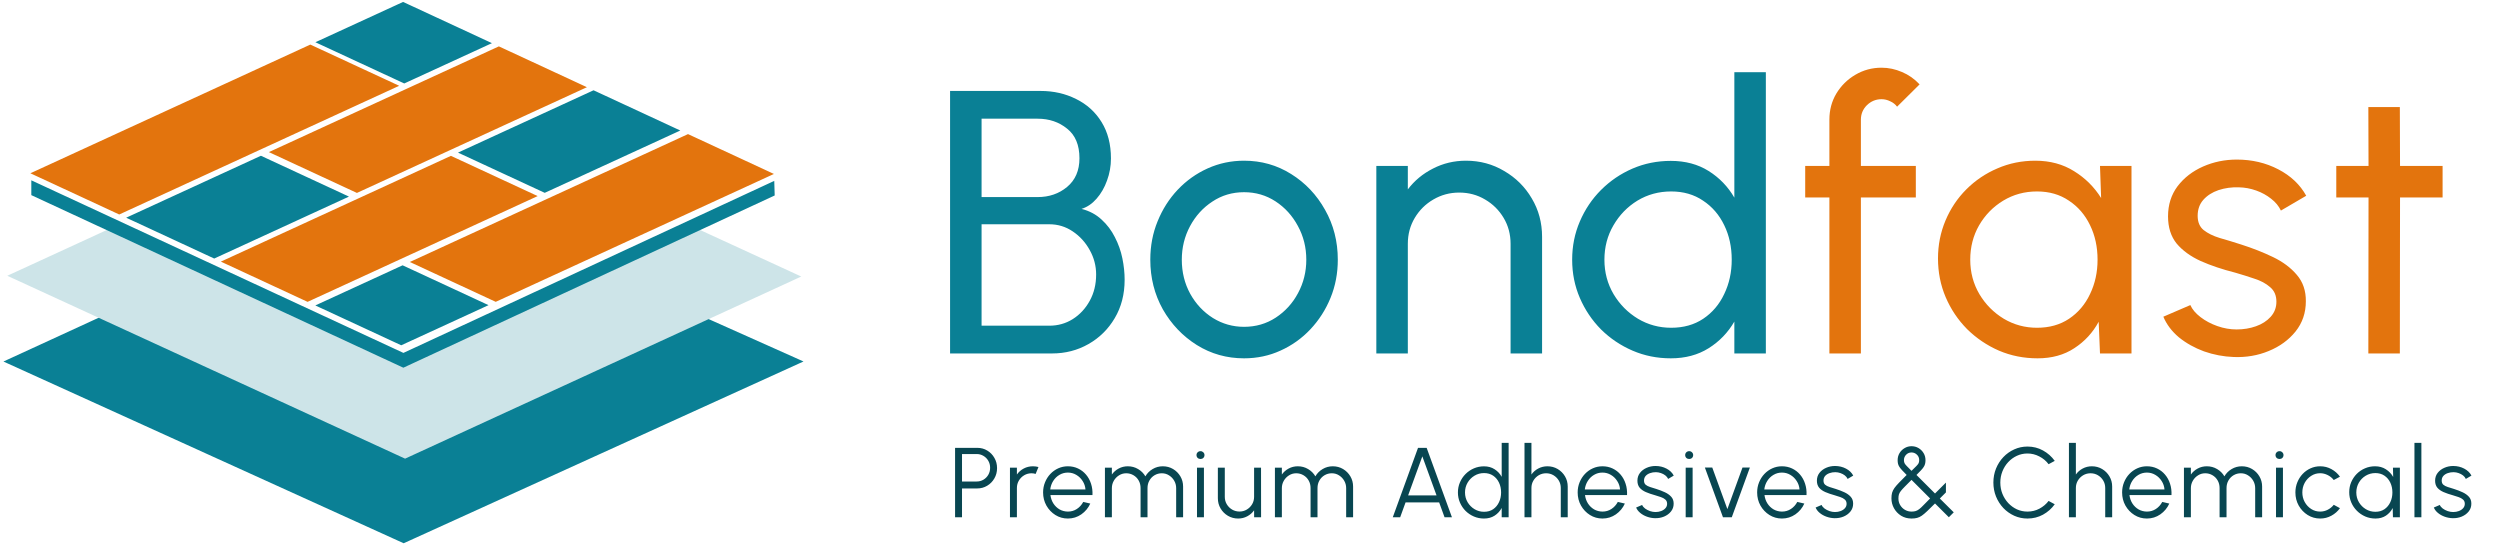 <svg xmlns="http://www.w3.org/2000/svg" fill="none" viewBox="0 0 580 127" height="127" width="580">
<path stroke="#0A8095" fill="#0A8095" d="M163.197 74.036L185.197 83.866L93.651 125.487L2 83.871L24.078 73.721L93.981 105.856L163.197 74.036Z" clip-rule="evenodd" fill-rule="evenodd"></path>
<path stroke="#CDE4E8" fill="#CDE4E8" d="M25.015 53.804L46.209 63.547L93.609 85.338L162.194 53.808L184.696 64.153L163.197 74.036L93.98 105.856L24.078 73.721L2.885 63.978L25.015 53.804Z" clip-rule="evenodd" fill-rule="evenodd"></path>
<path stroke="#E3740D" fill="#E3740D" d="M91.42 19.901L82.681 23.918L79.847 25.221L60.773 33.989L57.731 35.388L49.59 39.131L46.724 40.448L27.664 49.21L8.24 40.201L27.301 31.439L30.167 30.121L38.308 26.378L41.35 24.98L60.424 16.212L63.258 14.909L71.996 10.891L91.42 19.901Z" clip-rule="evenodd" fill-rule="evenodd"></path>
<path stroke="#0A8095" fill="#0A8095" d="M79.766 45.609L60.532 36.687L52.391 40.43L49.525 41.747L30.465 50.51L49.699 59.431L68.759 50.669L71.625 49.351L79.766 45.609Z" clip-rule="evenodd" fill-rule="evenodd"></path>
<path stroke="#E3740D" fill="#E3740D" d="M134.971 20.23L115.822 29.033L113.455 30.122L104.716 34.139L101.882 35.442L82.808 44.21L63.574 35.289L82.648 26.52L85.482 25.217L94.221 21.2L96.588 20.111L115.737 11.309L134.971 20.23Z" clip-rule="evenodd" fill-rule="evenodd"></path>
<path stroke="#0A8095" fill="#0A8095" d="M112.936 10.009L93.513 1L74.364 9.803L93.787 18.812L112.936 10.009Z" clip-rule="evenodd" fill-rule="evenodd"></path>
<path stroke="#E3740D" fill="#E3740D" d="M123.545 45.49L104.471 54.259L101.429 55.657L93.288 59.4L90.422 60.717L71.362 69.48L52.43 60.698L71.491 51.936L74.357 50.618L82.498 46.876L85.54 45.477L104.613 36.709L123.545 45.49Z" clip-rule="evenodd" fill-rule="evenodd"></path>
<path stroke="#0A8095" fill="#0A8095" d="M93.405 62.101L74.345 70.863L93.085 79.556L112.146 70.794L93.405 62.101Z" clip-rule="evenodd" fill-rule="evenodd"></path>
<path stroke="#E3740D" fill="#E3740D" d="M178.358 40.355L159.617 31.662L140.468 40.465L138.101 41.554L129.362 45.571L126.528 46.874L107.454 55.642L104.412 57.041L96.271 60.783L115.012 69.476L123.153 65.734L126.195 64.335L145.269 55.567L148.103 54.264L156.841 50.247L159.209 49.158L178.358 40.355Z" clip-rule="evenodd" fill-rule="evenodd"></path>
<path stroke="#0A8095" fill="#0A8095" d="M137.703 21.497L156.634 30.279L137.485 39.081L135.118 40.17L126.379 44.187L107.448 35.406L116.186 31.389L118.554 30.3L137.703 21.497Z" clip-rule="evenodd" fill-rule="evenodd"></path>
<path stroke="#0A8095" fill="#0A8095" d="M7.766 42.616V44.952L91.072 83.593L93.58 84.757L96.098 83.588L179.219 45.033L179.151 42.737L93.59 82.425L7.766 42.616Z" clip-rule="evenodd" fill-rule="evenodd"></path>
<path fill="#0A8095" d="M220.417 82V21.1H241.427C244.443 21.1 247.184 21.724 249.649 22.971C252.143 24.189 254.115 25.972 255.565 28.321C257.015 30.67 257.74 33.483 257.74 36.76C257.74 38.529 257.435 40.24 256.826 41.893C256.246 43.517 255.434 44.923 254.39 46.112C253.375 47.273 252.215 48.056 250.91 48.462C252.737 48.925 254.289 49.752 255.565 50.941C256.841 52.101 257.87 53.464 258.653 55.03C259.465 56.596 260.045 58.234 260.393 59.946C260.741 61.657 260.915 63.309 260.915 64.904C260.915 68.269 260.147 71.241 258.61 73.822C257.102 76.374 255.072 78.375 252.52 79.825C249.968 81.275 247.155 82 244.081 82H220.417ZM227.725 75.562H243.428C245.429 75.562 247.242 75.055 248.866 74.04C250.519 72.996 251.838 71.575 252.824 69.776C253.81 67.978 254.303 65.948 254.303 63.687C254.303 61.685 253.81 59.8 252.824 58.032C251.838 56.233 250.519 54.783 248.866 53.681C247.242 52.58 245.429 52.029 243.428 52.029H227.725V75.562ZM227.725 45.721H240.731C243.399 45.721 245.676 44.938 247.561 43.372C249.475 41.777 250.432 39.559 250.432 36.717C250.432 33.642 249.475 31.352 247.561 29.843C245.676 28.306 243.399 27.538 240.731 27.538H227.725V45.721ZM288.62 83.131C284.618 83.131 280.964 82.102 277.658 80.043C274.381 77.984 271.757 75.228 269.785 71.778C267.842 68.297 266.87 64.455 266.87 60.25C266.87 57.06 267.436 54.087 268.567 51.333C269.698 48.548 271.249 46.112 273.221 44.025C275.222 41.907 277.542 40.255 280.181 39.066C282.82 37.877 285.633 37.282 288.62 37.282C292.622 37.282 296.262 38.312 299.539 40.37C302.845 42.429 305.469 45.199 307.412 48.679C309.384 52.159 310.37 56.016 310.37 60.25C310.37 63.411 309.805 66.369 308.674 69.124C307.543 71.879 305.977 74.315 303.976 76.432C302.004 78.52 299.698 80.159 297.059 81.347C294.449 82.537 291.636 83.131 288.62 83.131ZM288.62 75.823C291.346 75.823 293.797 75.112 295.972 73.692C298.176 72.242 299.901 70.342 301.148 67.993C302.424 65.615 303.062 63.034 303.062 60.25C303.062 57.408 302.41 54.798 301.105 52.42C299.829 50.042 298.103 48.142 295.928 46.721C293.753 45.3 291.317 44.59 288.62 44.59C285.894 44.59 283.444 45.315 281.269 46.765C279.094 48.186 277.368 50.086 276.092 52.464C274.816 54.842 274.178 57.437 274.178 60.25C274.178 63.15 274.831 65.789 276.136 68.167C277.441 70.516 279.195 72.386 281.399 73.778C283.603 75.141 286.01 75.823 288.62 75.823ZM357.762 54.943V82H350.454V56.553C350.454 54.349 349.917 52.347 348.844 50.55C347.771 48.752 346.336 47.331 344.538 46.286C342.74 45.214 340.739 44.677 338.535 44.677C336.36 44.677 334.359 45.214 332.532 46.286C330.734 47.331 329.298 48.752 328.225 50.55C327.152 52.347 326.616 54.349 326.616 56.553V82H319.308V38.5H326.616V43.938C328.153 41.907 330.096 40.298 332.445 39.109C334.794 37.891 337.346 37.282 340.101 37.282C343.349 37.282 346.307 38.08 348.975 39.675C351.672 41.24 353.803 43.358 355.369 46.026C356.964 48.694 357.762 51.666 357.762 54.943ZM402.369 16.75H409.677V82H402.369V74.605C400.89 77.157 398.904 79.216 396.41 80.782C393.916 82.348 390.987 83.131 387.623 83.131C384.462 83.131 381.504 82.537 378.749 81.347C375.994 80.159 373.558 78.52 371.441 76.432C369.353 74.315 367.714 71.879 366.525 69.124C365.336 66.369 364.742 63.411 364.742 60.25C364.742 57.089 365.336 54.131 366.525 51.376C367.714 48.592 369.353 46.156 371.441 44.068C373.558 41.951 375.994 40.298 378.749 39.109C381.504 37.92 384.462 37.325 387.623 37.325C390.987 37.325 393.916 38.108 396.41 39.675C398.904 41.24 400.89 43.3 402.369 45.852V16.75ZM387.71 76.04C390.581 76.04 393.06 75.344 395.148 73.953C397.265 72.531 398.889 70.618 400.02 68.21C401.18 65.803 401.76 63.15 401.76 60.25C401.76 57.292 401.18 54.624 400.02 52.246C398.86 49.839 397.222 47.94 395.105 46.547C393.017 45.127 390.552 44.416 387.71 44.416C384.839 44.416 382.229 45.127 379.88 46.547C377.56 47.968 375.704 49.883 374.312 52.289C372.92 54.667 372.224 57.321 372.224 60.25C372.224 63.179 372.934 65.847 374.355 68.254C375.776 70.632 377.661 72.531 380.01 73.953C382.359 75.344 384.926 76.04 387.71 76.04Z"></path>
<path fill="#E3740D" d="M431.727 27.756V38.5H444.472V45.808H431.727V82H424.419V45.808H418.807V38.5H424.419V27.756C424.419 25.523 424.955 23.507 426.028 21.709C427.13 19.882 428.595 18.432 430.422 17.359C432.278 16.257 434.308 15.706 436.512 15.706C438.136 15.706 439.716 16.04 441.253 16.706C442.79 17.345 444.153 18.302 445.342 19.578L440.122 24.754C439.716 24.203 439.18 23.782 438.513 23.492C437.875 23.174 437.208 23.014 436.512 23.014C435.207 23.014 434.076 23.478 433.119 24.406C432.191 25.334 431.727 26.451 431.727 27.756ZM487.198 38.5H494.506V82H487.198L486.894 74.648C485.531 77.171 483.646 79.216 481.239 80.782C478.861 82.348 476.019 83.131 472.713 83.131C469.523 83.131 466.536 82.537 463.752 81.347C460.968 80.129 458.503 78.462 456.357 76.345C454.24 74.199 452.587 71.734 451.398 68.95C450.209 66.166 449.614 63.164 449.614 59.946C449.614 56.843 450.194 53.913 451.354 51.158C452.514 48.404 454.124 45.996 456.183 43.938C458.271 41.849 460.678 40.225 463.404 39.066C466.13 37.877 469.059 37.282 472.191 37.282C475.613 37.282 478.614 38.094 481.195 39.718C483.776 41.313 485.864 43.386 487.459 45.938L487.198 38.5ZM472.582 76.04C475.453 76.04 477.933 75.344 480.021 73.953C482.138 72.531 483.762 70.618 484.893 68.21C486.053 65.803 486.633 63.15 486.633 60.25C486.633 57.292 486.053 54.624 484.893 52.246C483.733 49.839 482.094 47.94 479.977 46.547C477.889 45.127 475.424 44.416 472.582 44.416C469.711 44.416 467.101 45.127 464.752 46.547C462.403 47.968 460.533 49.883 459.141 52.289C457.778 54.667 457.096 57.321 457.096 60.25C457.096 63.179 457.807 65.847 459.228 68.254C460.649 70.632 462.534 72.531 464.883 73.953C467.232 75.344 469.798 76.04 472.582 76.04ZM518.208 82.826C515.859 82.74 513.568 82.305 511.335 81.522C509.131 80.71 507.188 79.622 505.506 78.259C503.853 76.867 502.65 75.272 501.896 73.474L508.16 70.777C508.595 71.763 509.378 72.691 510.509 73.561C511.64 74.431 512.945 75.127 514.424 75.649C515.903 76.171 517.396 76.432 518.904 76.432C520.499 76.432 521.993 76.186 523.385 75.692C524.777 75.2 525.908 74.475 526.778 73.517C527.677 72.531 528.126 71.357 528.126 69.994C528.126 68.544 527.633 67.413 526.647 66.601C525.69 65.76 524.472 65.108 522.993 64.644C521.543 64.15 520.064 63.687 518.556 63.252C515.569 62.498 512.901 61.599 510.552 60.554C508.203 59.481 506.347 58.133 504.984 56.509C503.65 54.856 502.983 52.754 502.983 50.202C502.983 47.505 503.723 45.17 505.202 43.198C506.71 41.226 508.682 39.703 511.118 38.63C513.554 37.557 516.164 37.021 518.948 37.021C522.457 37.021 525.661 37.775 528.561 39.283C531.461 40.791 533.622 42.836 535.043 45.416L529.17 48.853C528.677 47.809 527.923 46.895 526.908 46.112C525.893 45.3 524.733 44.663 523.428 44.199C522.123 43.734 520.789 43.488 519.426 43.459C517.744 43.401 516.164 43.618 514.685 44.111C513.235 44.605 512.06 45.358 511.161 46.373C510.291 47.359 509.856 48.592 509.856 50.071C509.856 51.521 510.32 52.623 511.248 53.377C512.205 54.131 513.438 54.74 514.946 55.204C516.483 55.639 518.15 56.147 519.948 56.727C522.587 57.568 525.052 58.539 527.343 59.641C529.634 60.743 531.476 62.12 532.868 63.773C534.289 65.427 534.985 67.471 534.956 69.907C534.956 72.575 534.158 74.909 532.563 76.91C530.968 78.882 528.895 80.391 526.343 81.434C523.82 82.478 521.108 82.942 518.208 82.826ZM566.682 45.808H556.807L556.764 82H549.456L549.499 45.808H542.017V38.5H549.499L549.456 24.841H556.764L556.807 38.5H566.682V45.808Z"></path>
<path fill="#084651" d="M221.577 120V103.9H226.729C227.587 103.9 228.362 104.111 229.052 104.532C229.742 104.946 230.29 105.51 230.696 106.223C231.11 106.928 231.317 107.722 231.317 108.603C231.317 109.493 231.106 110.294 230.685 111.007C230.271 111.72 229.715 112.283 229.017 112.697C228.327 113.111 227.564 113.318 226.729 113.318H223.187V120H221.577ZM223.187 111.708H226.602C227.17 111.708 227.687 111.57 228.155 111.294C228.63 111.011 229.006 110.631 229.282 110.156C229.565 109.673 229.707 109.129 229.707 108.523C229.707 107.917 229.565 107.377 229.282 106.901C229.006 106.418 228.63 106.039 228.155 105.763C227.687 105.479 227.17 105.337 226.602 105.337H223.187V111.708ZM234.311 120V108.5H235.921V110.087C236.328 109.504 236.857 109.04 237.508 108.695C238.16 108.35 238.869 108.178 239.636 108.178C240.08 108.178 240.51 108.235 240.924 108.35L240.268 109.949C239.946 109.849 239.632 109.799 239.325 109.799C238.704 109.799 238.133 109.953 237.612 110.259C237.098 110.566 236.688 110.976 236.381 111.49C236.075 112.004 235.921 112.575 235.921 113.203V120H234.311ZM247.748 120.299C246.69 120.299 245.724 120.027 244.85 119.482C243.984 118.938 243.29 118.21 242.769 117.297C242.255 116.377 241.998 115.362 241.998 114.25C241.998 113.407 242.148 112.621 242.447 111.892C242.746 111.156 243.156 110.512 243.677 109.96C244.206 109.401 244.82 108.964 245.517 108.649C246.215 108.335 246.959 108.178 247.748 108.178C248.599 108.178 249.381 108.347 250.094 108.684C250.815 109.021 251.432 109.493 251.946 110.098C252.467 110.704 252.858 111.413 253.119 112.226C253.387 113.039 253.498 113.916 253.452 114.859H243.7C243.792 115.588 244.022 116.239 244.39 116.814C244.766 117.389 245.241 117.846 245.816 118.183C246.399 118.513 247.043 118.681 247.748 118.689C248.515 118.689 249.205 118.49 249.818 118.091C250.439 117.692 250.938 117.144 251.313 116.446L252.946 116.826C252.486 117.846 251.792 118.681 250.865 119.333C249.937 119.977 248.898 120.299 247.748 120.299ZM243.654 113.56H251.831C251.777 112.847 251.559 112.195 251.175 111.605C250.8 111.007 250.313 110.532 249.715 110.179C249.117 109.819 248.461 109.638 247.748 109.638C247.035 109.638 246.384 109.815 245.793 110.167C245.203 110.512 244.72 110.984 244.344 111.582C243.969 112.172 243.739 112.832 243.654 113.56ZM256.344 120V108.5H257.954V110.087C258.368 109.504 258.897 109.04 259.541 108.695C260.185 108.35 260.89 108.178 261.657 108.178C262.523 108.178 263.316 108.393 264.037 108.822C264.758 109.244 265.321 109.807 265.728 110.512C266.134 109.807 266.694 109.244 267.407 108.822C268.12 108.393 268.909 108.178 269.776 108.178C270.642 108.178 271.432 108.389 272.145 108.81C272.858 109.232 273.425 109.799 273.847 110.512C274.268 111.225 274.479 112.015 274.479 112.881V120H272.869V113.238C272.869 112.625 272.72 112.057 272.421 111.536C272.122 111.015 271.719 110.597 271.213 110.282C270.715 109.96 270.159 109.799 269.546 109.799C268.932 109.799 268.373 109.949 267.867 110.248C267.368 110.539 266.97 110.946 266.671 111.467C266.372 111.981 266.222 112.571 266.222 113.238V120H264.612V113.238C264.612 112.571 264.463 111.981 264.164 111.467C263.865 110.946 263.462 110.539 262.956 110.248C262.45 109.949 261.89 109.799 261.277 109.799C260.671 109.799 260.116 109.96 259.61 110.282C259.104 110.597 258.701 111.015 258.402 111.536C258.103 112.057 257.954 112.625 257.954 113.238V120H256.344ZM277.703 108.5H279.313V120H277.703V108.5ZM278.52 106.487C278.259 106.487 278.037 106.403 277.853 106.234C277.676 106.058 277.588 105.84 277.588 105.579C277.588 105.318 277.676 105.104 277.853 104.935C278.037 104.759 278.259 104.67 278.52 104.67C278.773 104.67 278.987 104.759 279.164 104.935C279.348 105.104 279.44 105.318 279.44 105.579C279.44 105.84 279.351 106.058 279.175 106.234C278.999 106.403 278.78 106.487 278.52 106.487ZM282.543 115.595V108.5H284.153V115.273C284.153 115.902 284.306 116.473 284.613 116.987C284.92 117.501 285.33 117.911 285.843 118.217C286.365 118.524 286.936 118.677 287.557 118.677C288.186 118.677 288.753 118.524 289.259 118.217C289.773 117.911 290.183 117.501 290.489 116.987C290.796 116.473 290.949 115.902 290.949 115.273V108.5H292.559L292.571 120H290.961L290.949 118.39C290.543 118.973 290.014 119.436 289.362 119.781C288.718 120.126 288.013 120.299 287.246 120.299C286.38 120.299 285.59 120.088 284.877 119.666C284.164 119.245 283.597 118.677 283.175 117.964C282.754 117.251 282.543 116.462 282.543 115.595ZM295.782 120V108.5H297.392V110.087C297.806 109.504 298.335 109.04 298.979 108.695C299.623 108.35 300.329 108.178 301.095 108.178C301.962 108.178 302.755 108.393 303.476 108.822C304.196 109.244 304.76 109.807 305.166 110.512C305.573 109.807 306.132 109.244 306.845 108.822C307.558 108.393 308.348 108.178 309.214 108.178C310.081 108.178 310.87 108.389 311.583 108.81C312.296 109.232 312.864 109.799 313.285 110.512C313.707 111.225 313.918 112.015 313.918 112.881V120H312.308V113.238C312.308 112.625 312.158 112.057 311.859 111.536C311.56 111.015 311.158 110.597 310.652 110.282C310.153 109.96 309.598 109.799 308.984 109.799C308.371 109.799 307.811 109.949 307.305 110.248C306.807 110.539 306.408 110.946 306.109 111.467C305.81 111.981 305.661 112.571 305.661 113.238V120H304.051V113.238C304.051 112.571 303.901 111.981 303.602 111.467C303.303 110.946 302.901 110.539 302.395 110.248C301.889 109.949 301.329 109.799 300.716 109.799C300.11 109.799 299.554 109.96 299.048 110.282C298.542 110.597 298.14 111.015 297.841 111.536C297.542 112.057 297.392 112.625 297.392 113.238V120H295.782ZM328.981 103.9H330.982L336.847 120H335.133L333.88 116.55H326.094L324.841 120H323.127L328.981 103.9ZM326.681 114.94H333.282L329.981 105.878L326.681 114.94ZM348.392 102.75H350.002V120H348.392V117.849C347.993 118.585 347.445 119.18 346.747 119.632C346.057 120.077 345.237 120.299 344.286 120.299C343.45 120.299 342.668 120.142 341.94 119.827C341.212 119.513 340.568 119.08 340.008 118.528C339.456 117.968 339.023 117.324 338.709 116.596C338.394 115.868 338.237 115.086 338.237 114.25C338.237 113.414 338.394 112.632 338.709 111.904C339.023 111.168 339.456 110.524 340.008 109.972C340.568 109.412 341.212 108.975 341.94 108.661C342.668 108.347 343.45 108.189 344.286 108.189C345.237 108.189 346.057 108.416 346.747 108.868C347.445 109.313 347.993 109.899 348.392 110.627V102.75ZM344.298 118.735C345.118 118.735 345.823 118.536 346.414 118.137C347.004 117.731 347.456 117.186 347.771 116.504C348.093 115.822 348.254 115.07 348.254 114.25C348.254 113.407 348.093 112.648 347.771 111.973C347.449 111.291 346.992 110.75 346.402 110.351C345.812 109.953 345.11 109.753 344.298 109.753C343.485 109.753 342.745 109.957 342.078 110.363C341.411 110.762 340.878 111.302 340.48 111.984C340.081 112.667 339.882 113.422 339.882 114.25C339.882 115.086 340.085 115.845 340.491 116.527C340.897 117.202 341.434 117.738 342.101 118.137C342.776 118.536 343.508 118.735 344.298 118.735ZM363.711 112.881V120H362.101V113.203C362.101 112.575 361.948 112.004 361.641 111.49C361.334 110.976 360.924 110.566 360.411 110.259C359.897 109.953 359.326 109.799 358.697 109.799C358.076 109.799 357.505 109.953 356.984 110.259C356.47 110.566 356.06 110.976 355.753 111.49C355.446 112.004 355.293 112.575 355.293 113.203V120H353.683V102.75H355.293V110.087C355.699 109.504 356.228 109.04 356.88 108.695C357.532 108.35 358.241 108.178 359.008 108.178C359.874 108.178 360.664 108.389 361.377 108.81C362.09 109.232 362.657 109.799 363.079 110.512C363.5 111.225 363.711 112.015 363.711 112.881ZM371.769 120.299C370.711 120.299 369.745 120.027 368.871 119.482C368.005 118.938 367.311 118.21 366.79 117.297C366.276 116.377 366.019 115.362 366.019 114.25C366.019 113.407 366.169 112.621 366.468 111.892C366.767 111.156 367.177 110.512 367.698 109.96C368.227 109.401 368.841 108.964 369.538 108.649C370.236 108.335 370.98 108.178 371.769 108.178C372.62 108.178 373.402 108.347 374.115 108.684C374.836 109.021 375.453 109.493 375.967 110.098C376.488 110.704 376.879 111.413 377.14 112.226C377.408 113.039 377.519 113.916 377.473 114.859H367.721C367.813 115.588 368.043 116.239 368.411 116.814C368.787 117.389 369.262 117.846 369.837 118.183C370.42 118.513 371.064 118.681 371.769 118.689C372.536 118.689 373.226 118.49 373.839 118.091C374.46 117.692 374.959 117.144 375.334 116.446L376.967 116.826C376.507 117.846 375.814 118.681 374.886 119.333C373.958 119.977 372.919 120.299 371.769 120.299ZM367.675 113.56H375.852C375.798 112.847 375.58 112.195 375.196 111.605C374.821 111.007 374.334 110.532 373.736 110.179C373.138 109.819 372.482 109.638 371.769 109.638C371.056 109.638 370.405 109.815 369.814 110.167C369.224 110.512 368.741 110.984 368.365 111.582C367.99 112.172 367.76 112.832 367.675 113.56ZM383.941 120.219C383.312 120.203 382.699 120.088 382.101 119.873C381.503 119.659 380.981 119.367 380.537 118.999C380.092 118.631 379.774 118.214 379.582 117.746L380.974 117.148C381.096 117.447 381.323 117.723 381.652 117.976C381.99 118.221 382.373 118.421 382.802 118.574C383.232 118.72 383.657 118.792 384.079 118.792C384.546 118.792 384.983 118.716 385.39 118.562C385.796 118.409 386.126 118.191 386.379 117.907C386.639 117.616 386.77 117.274 386.77 116.883C386.77 116.462 386.632 116.132 386.356 115.894C386.08 115.649 385.731 115.457 385.309 115.319C384.888 115.174 384.454 115.036 384.01 114.905C383.197 114.683 382.48 114.438 381.859 114.169C381.238 113.901 380.751 113.56 380.399 113.146C380.054 112.724 379.881 112.184 379.881 111.524C379.881 110.827 380.077 110.225 380.468 109.719C380.866 109.205 381.384 108.81 382.02 108.534C382.664 108.251 383.35 108.109 384.079 108.109C385.014 108.109 385.865 108.312 386.632 108.718C387.406 109.125 387.966 109.665 388.311 110.34L387.011 111.11C386.873 110.796 386.655 110.524 386.356 110.294C386.057 110.064 385.716 109.884 385.332 109.753C384.957 109.623 384.573 109.554 384.182 109.546C383.692 109.539 383.235 109.612 382.814 109.765C382.392 109.911 382.051 110.129 381.79 110.42C381.537 110.712 381.411 111.068 381.411 111.49C381.411 111.912 381.537 112.234 381.79 112.456C382.043 112.671 382.384 112.847 382.814 112.985C383.251 113.115 383.741 113.269 384.286 113.445C384.983 113.667 385.639 113.92 386.252 114.204C386.866 114.488 387.36 114.84 387.736 115.262C388.111 115.684 388.295 116.216 388.288 116.86C388.288 117.55 388.081 118.152 387.667 118.666C387.253 119.18 386.716 119.574 386.057 119.85C385.397 120.119 384.692 120.242 383.941 120.219ZM391.078 108.5H392.688V120H391.078V108.5ZM391.894 106.487C391.634 106.487 391.411 106.403 391.227 106.234C391.051 106.058 390.963 105.84 390.963 105.579C390.963 105.318 391.051 105.104 391.227 104.935C391.411 104.759 391.634 104.67 391.894 104.67C392.147 104.67 392.362 104.759 392.538 104.935C392.722 105.104 392.814 105.318 392.814 105.579C392.814 105.84 392.726 106.058 392.55 106.234C392.373 106.403 392.155 106.487 391.894 106.487ZM401.775 120H399.728L395.53 108.465H397.244L400.751 118.114L404.259 108.465H405.972L401.775 120ZM413.408 120.299C412.35 120.299 411.384 120.027 410.51 119.482C409.644 118.938 408.95 118.21 408.429 117.297C407.915 116.377 407.658 115.362 407.658 114.25C407.658 113.407 407.808 112.621 408.107 111.892C408.406 111.156 408.816 110.512 409.337 109.96C409.866 109.401 410.48 108.964 411.177 108.649C411.875 108.335 412.619 108.178 413.408 108.178C414.259 108.178 415.041 108.347 415.754 108.684C416.475 109.021 417.092 109.493 417.606 110.098C418.127 110.704 418.518 111.413 418.779 112.226C419.047 113.039 419.158 113.916 419.112 114.859H409.36C409.452 115.588 409.682 116.239 410.05 116.814C410.426 117.389 410.901 117.846 411.476 118.183C412.059 118.513 412.703 118.681 413.408 118.689C414.175 118.689 414.865 118.49 415.478 118.091C416.099 117.692 416.598 117.144 416.973 116.446L418.606 116.826C418.146 117.846 417.453 118.681 416.525 119.333C415.597 119.977 414.558 120.299 413.408 120.299ZM409.314 113.56H417.491C417.437 112.847 417.219 112.195 416.835 111.605C416.46 111.007 415.973 110.532 415.375 110.179C414.777 109.819 414.121 109.638 413.408 109.638C412.695 109.638 412.044 109.815 411.453 110.167C410.863 110.512 410.38 110.984 410.004 111.582C409.629 112.172 409.399 112.832 409.314 113.56ZM425.58 120.219C424.951 120.203 424.338 120.088 423.74 119.873C423.142 119.659 422.62 119.367 422.176 118.999C421.731 118.631 421.413 118.214 421.221 117.746L422.613 117.148C422.735 117.447 422.962 117.723 423.291 117.976C423.629 118.221 424.012 118.421 424.441 118.574C424.871 118.72 425.296 118.792 425.718 118.792C426.185 118.792 426.622 118.716 427.029 118.562C427.435 118.409 427.765 118.191 428.018 117.907C428.278 117.616 428.409 117.274 428.409 116.883C428.409 116.462 428.271 116.132 427.995 115.894C427.719 115.649 427.37 115.457 426.948 115.319C426.527 115.174 426.093 115.036 425.649 114.905C424.836 114.683 424.119 114.438 423.498 114.169C422.877 113.901 422.39 113.56 422.038 113.146C421.693 112.724 421.52 112.184 421.52 111.524C421.52 110.827 421.716 110.225 422.107 109.719C422.505 109.205 423.023 108.81 423.659 108.534C424.303 108.251 424.989 108.109 425.718 108.109C426.653 108.109 427.504 108.312 428.271 108.718C429.045 109.125 429.605 109.665 429.95 110.34L428.65 111.11C428.512 110.796 428.294 110.524 427.995 110.294C427.696 110.064 427.355 109.884 426.971 109.753C426.596 109.623 426.212 109.554 425.821 109.546C425.331 109.539 424.874 109.612 424.453 109.765C424.031 109.911 423.69 110.129 423.429 110.42C423.176 110.712 423.05 111.068 423.05 111.49C423.05 111.912 423.176 112.234 423.429 112.456C423.682 112.671 424.023 112.847 424.453 112.985C424.89 113.115 425.38 113.269 425.925 113.445C426.622 113.667 427.278 113.92 427.891 114.204C428.505 114.488 428.999 114.84 429.375 115.262C429.75 115.684 429.934 116.216 429.927 116.86C429.927 117.55 429.72 118.152 429.306 118.666C428.892 119.18 428.355 119.574 427.696 119.85C427.036 120.119 426.331 120.242 425.58 120.219ZM443.472 120.299C442.56 120.299 441.751 120.08 441.045 119.643C440.348 119.199 439.8 118.62 439.401 117.907C439.01 117.194 438.814 116.431 438.814 115.618C438.814 115.12 438.864 114.687 438.964 114.319C439.071 113.951 439.251 113.587 439.504 113.226C439.765 112.866 440.125 112.448 440.585 111.973C441.045 111.498 441.632 110.903 442.345 110.19C441.923 109.761 441.574 109.401 441.298 109.109C441.03 108.818 440.819 108.557 440.666 108.327C440.513 108.09 440.405 107.852 440.344 107.614C440.283 107.369 440.252 107.085 440.252 106.763C440.252 106.158 440.398 105.61 440.689 105.119C440.988 104.628 441.383 104.241 441.873 103.957C442.364 103.666 442.897 103.52 443.472 103.52C444.07 103.52 444.614 103.666 445.105 103.957C445.596 104.249 445.987 104.64 446.278 105.13C446.569 105.613 446.715 106.158 446.715 106.763C446.715 107.093 446.68 107.384 446.611 107.637C446.55 107.883 446.439 108.124 446.278 108.362C446.125 108.6 445.91 108.864 445.634 109.155C445.366 109.439 445.028 109.784 444.622 110.19L448.923 114.491L451.453 111.961V114.238L450.038 115.653L453.27 118.861L452.131 120L448.923 116.803C448.202 117.524 447.6 118.114 447.117 118.574C446.642 119.026 446.224 119.379 445.864 119.632C445.504 119.885 445.139 120.058 444.771 120.15C444.411 120.249 443.978 120.299 443.472 120.299ZM443.472 118.689C443.855 118.689 444.181 118.647 444.449 118.562C444.718 118.478 444.99 118.329 445.266 118.114C445.55 117.892 445.883 117.581 446.266 117.182C446.657 116.784 447.163 116.27 447.784 115.641L443.472 111.329C442.836 111.973 442.318 112.494 441.919 112.893C441.521 113.292 441.214 113.629 440.999 113.905C440.785 114.173 440.635 114.442 440.551 114.71C440.474 114.971 440.436 115.285 440.436 115.653C440.436 116.22 440.574 116.734 440.85 117.194C441.126 117.654 441.494 118.018 441.954 118.286C442.414 118.555 442.92 118.689 443.472 118.689ZM443.472 109.236C443.97 108.745 444.346 108.374 444.599 108.121C444.852 107.867 445.024 107.649 445.116 107.465C445.208 107.273 445.254 107.032 445.254 106.741C445.254 106.234 445.074 105.813 444.714 105.475C444.361 105.138 443.947 104.969 443.472 104.969C442.981 104.969 442.563 105.146 442.218 105.498C441.881 105.851 441.712 106.265 441.712 106.741C441.712 107.032 441.762 107.277 441.862 107.476C441.962 107.668 442.138 107.89 442.391 108.143C442.644 108.396 443.004 108.761 443.472 109.236ZM470.376 120.299C469.287 120.299 468.264 120.084 467.306 119.655C466.347 119.218 465.504 118.62 464.776 117.861C464.055 117.094 463.488 116.205 463.074 115.193C462.667 114.181 462.464 113.1 462.464 111.95C462.464 110.8 462.667 109.719 463.074 108.707C463.488 107.695 464.055 106.809 464.776 106.05C465.504 105.284 466.347 104.686 467.306 104.256C468.264 103.819 469.287 103.601 470.376 103.601C471.679 103.601 472.879 103.904 473.976 104.509C475.072 105.115 475.98 105.92 476.701 106.924L475.275 107.695C474.708 106.936 473.987 106.334 473.113 105.889C472.247 105.437 471.334 105.211 470.376 105.211C469.494 105.211 468.67 105.391 467.904 105.751C467.145 106.104 466.478 106.591 465.903 107.212C465.328 107.833 464.879 108.55 464.557 109.362C464.235 110.175 464.074 111.038 464.074 111.95C464.074 112.878 464.235 113.748 464.557 114.56C464.887 115.373 465.339 116.09 465.914 116.711C466.497 117.332 467.168 117.819 467.927 118.171C468.693 118.516 469.51 118.689 470.376 118.689C471.373 118.689 472.297 118.463 473.148 118.01C474.006 117.55 474.715 116.952 475.275 116.216L476.701 116.987C475.98 117.991 475.072 118.796 473.976 119.402C472.879 120 471.679 120.299 470.376 120.299ZM490.021 112.881V120H488.411V113.203C488.411 112.575 488.258 112.004 487.951 111.49C487.645 110.976 487.235 110.566 486.721 110.259C486.207 109.953 485.636 109.799 485.007 109.799C484.386 109.799 483.815 109.953 483.294 110.259C482.78 110.566 482.37 110.976 482.063 111.49C481.757 112.004 481.603 112.575 481.603 113.203V120H479.993V102.75H481.603V110.087C482.01 109.504 482.539 109.04 483.19 108.695C483.842 108.35 484.551 108.178 485.318 108.178C486.184 108.178 486.974 108.389 487.687 108.81C488.4 109.232 488.967 109.799 489.389 110.512C489.811 111.225 490.021 112.015 490.021 112.881ZM498.08 120.299C497.022 120.299 496.056 120.027 495.182 119.482C494.316 118.938 493.622 118.21 493.1 117.297C492.587 116.377 492.33 115.362 492.33 114.25C492.33 113.407 492.479 112.621 492.778 111.892C493.077 111.156 493.488 110.512 494.009 109.96C494.538 109.401 495.151 108.964 495.849 108.649C496.547 108.335 497.29 108.178 498.08 108.178C498.931 108.178 499.713 108.347 500.426 108.684C501.147 109.021 501.764 109.493 502.277 110.098C502.799 110.704 503.19 111.413 503.45 112.226C503.719 113.039 503.83 113.916 503.784 114.859H494.032C494.124 115.588 494.354 116.239 494.722 116.814C495.098 117.389 495.573 117.846 496.148 118.183C496.731 118.513 497.375 118.681 498.08 118.689C498.847 118.689 499.537 118.49 500.15 118.091C500.771 117.692 501.269 117.144 501.645 116.446L503.278 116.826C502.818 117.846 502.124 118.681 501.196 119.333C500.269 119.977 499.23 120.299 498.08 120.299ZM493.986 113.56H502.162C502.109 112.847 501.89 112.195 501.507 111.605C501.131 111.007 500.644 110.532 500.046 110.179C499.448 109.819 498.793 109.638 498.08 109.638C497.367 109.638 496.715 109.815 496.125 110.167C495.535 110.512 495.052 110.984 494.676 111.582C494.3 112.172 494.07 112.832 493.986 113.56ZM506.675 120V108.5H508.285V110.087C508.699 109.504 509.228 109.04 509.872 108.695C510.516 108.35 511.222 108.178 511.988 108.178C512.855 108.178 513.648 108.393 514.369 108.822C515.089 109.244 515.653 109.807 516.059 110.512C516.466 109.807 517.025 109.244 517.738 108.822C518.451 108.393 519.241 108.178 520.107 108.178C520.974 108.178 521.763 108.389 522.476 108.81C523.189 109.232 523.757 109.799 524.178 110.512C524.6 111.225 524.811 112.015 524.811 112.881V120H523.201V113.238C523.201 112.625 523.051 112.057 522.752 111.536C522.453 111.015 522.051 110.597 521.545 110.282C521.046 109.96 520.491 109.799 519.877 109.799C519.264 109.799 518.704 109.949 518.198 110.248C517.7 110.539 517.301 110.946 517.002 111.467C516.703 111.981 516.554 112.571 516.554 113.238V120H514.944V113.238C514.944 112.571 514.794 111.981 514.495 111.467C514.196 110.946 513.794 110.539 513.288 110.248C512.782 109.949 512.222 109.799 511.609 109.799C511.003 109.799 510.447 109.96 509.941 110.282C509.435 110.597 509.033 111.015 508.734 111.536C508.435 112.057 508.285 112.625 508.285 113.238V120H506.675ZM528.035 108.5H529.645V120H528.035V108.5ZM528.851 106.487C528.591 106.487 528.368 106.403 528.184 106.234C528.008 106.058 527.92 105.84 527.92 105.579C527.92 105.318 528.008 105.104 528.184 104.935C528.368 104.759 528.591 104.67 528.851 104.67C529.104 104.67 529.319 104.759 529.495 104.935C529.679 105.104 529.771 105.318 529.771 105.579C529.771 105.84 529.683 106.058 529.507 106.234C529.33 106.403 529.112 106.487 528.851 106.487ZM541.433 117.113L542.871 117.895C542.349 118.624 541.686 119.206 540.881 119.643C540.084 120.08 539.218 120.299 538.282 120.299C537.224 120.299 536.258 120.027 535.384 119.482C534.518 118.938 533.824 118.21 533.303 117.297C532.789 116.377 532.532 115.362 532.532 114.25C532.532 113.407 532.682 112.621 532.981 111.892C533.28 111.156 533.69 110.512 534.211 109.96C534.74 109.401 535.354 108.964 536.051 108.649C536.749 108.335 537.493 108.178 538.282 108.178C539.218 108.178 540.084 108.396 540.881 108.833C541.686 109.27 542.349 109.857 542.871 110.593L541.433 111.363C541.035 110.857 540.555 110.47 539.996 110.202C539.436 109.926 538.865 109.788 538.282 109.788C537.508 109.788 536.806 109.995 536.178 110.409C535.549 110.815 535.051 111.356 534.683 112.03C534.322 112.705 534.142 113.445 534.142 114.25C534.142 115.055 534.326 115.795 534.694 116.469C535.07 117.144 535.572 117.685 536.201 118.091C536.829 118.49 537.523 118.689 538.282 118.689C538.911 118.689 539.501 118.543 540.053 118.252C540.605 117.961 541.065 117.581 541.433 117.113ZM555.163 108.5H556.773V120H555.163L555.105 117.861C554.73 118.589 554.204 119.18 553.53 119.632C552.855 120.077 552.05 120.299 551.115 120.299C550.271 120.299 549.482 120.142 548.746 119.827C548.01 119.505 547.362 119.065 546.802 118.505C546.243 117.945 545.806 117.297 545.491 116.561C545.177 115.825 545.02 115.036 545.02 114.193C545.02 113.364 545.173 112.586 545.48 111.858C545.794 111.13 546.223 110.489 546.768 109.937C547.32 109.385 547.956 108.956 548.677 108.649C549.405 108.335 550.183 108.178 551.011 108.178C551.97 108.178 552.805 108.408 553.518 108.868C554.231 109.32 554.799 109.914 555.22 110.65L555.163 108.5ZM551.08 118.735C551.901 118.735 552.606 118.536 553.196 118.137C553.787 117.731 554.239 117.186 554.553 116.504C554.875 115.822 555.036 115.07 555.036 114.25C555.036 113.407 554.875 112.648 554.553 111.973C554.231 111.291 553.775 110.75 553.185 110.351C552.594 109.953 551.893 109.753 551.08 109.753C550.268 109.753 549.524 109.957 548.849 110.363C548.182 110.762 547.649 111.302 547.251 111.984C546.86 112.667 546.664 113.422 546.664 114.25C546.664 115.086 546.867 115.845 547.274 116.527C547.68 117.202 548.217 117.738 548.884 118.137C549.558 118.536 550.291 118.735 551.08 118.735ZM560.151 120V102.75H561.761V120H560.151ZM569.005 120.219C568.376 120.203 567.763 120.088 567.165 119.873C566.567 119.659 566.045 119.367 565.601 118.999C565.156 118.631 564.838 118.214 564.646 117.746L566.038 117.148C566.16 117.447 566.386 117.723 566.716 117.976C567.053 118.221 567.437 118.421 567.866 118.574C568.295 118.72 568.721 118.792 569.143 118.792C569.61 118.792 570.047 118.716 570.454 118.562C570.86 118.409 571.19 118.191 571.443 117.907C571.703 117.616 571.834 117.274 571.834 116.883C571.834 116.462 571.696 116.132 571.42 115.894C571.144 115.649 570.795 115.457 570.373 115.319C569.951 115.174 569.518 115.036 569.074 114.905C568.261 114.683 567.544 114.438 566.923 114.169C566.302 113.901 565.815 113.56 565.463 113.146C565.118 112.724 564.945 112.184 564.945 111.524C564.945 110.827 565.141 110.225 565.532 109.719C565.93 109.205 566.448 108.81 567.084 108.534C567.728 108.251 568.414 108.109 569.143 108.109C570.078 108.109 570.929 108.312 571.696 108.718C572.47 109.125 573.03 109.665 573.375 110.34L572.075 111.11C571.937 110.796 571.719 110.524 571.42 110.294C571.121 110.064 570.779 109.884 570.396 109.753C570.02 109.623 569.637 109.554 569.246 109.546C568.755 109.539 568.299 109.612 567.878 109.765C567.456 109.911 567.115 110.129 566.854 110.42C566.601 110.712 566.475 111.068 566.475 111.49C566.475 111.912 566.601 112.234 566.854 112.456C567.107 112.671 567.448 112.847 567.878 112.985C568.315 113.115 568.805 113.269 569.35 113.445C570.047 113.667 570.703 113.92 571.316 114.204C571.929 114.488 572.424 114.84 572.8 115.262C573.175 115.684 573.359 116.216 573.352 116.86C573.352 117.55 573.145 118.152 572.731 118.666C572.317 119.18 571.78 119.574 571.121 119.85C570.461 120.119 569.756 120.242 569.005 120.219Z"></path>
</svg>

